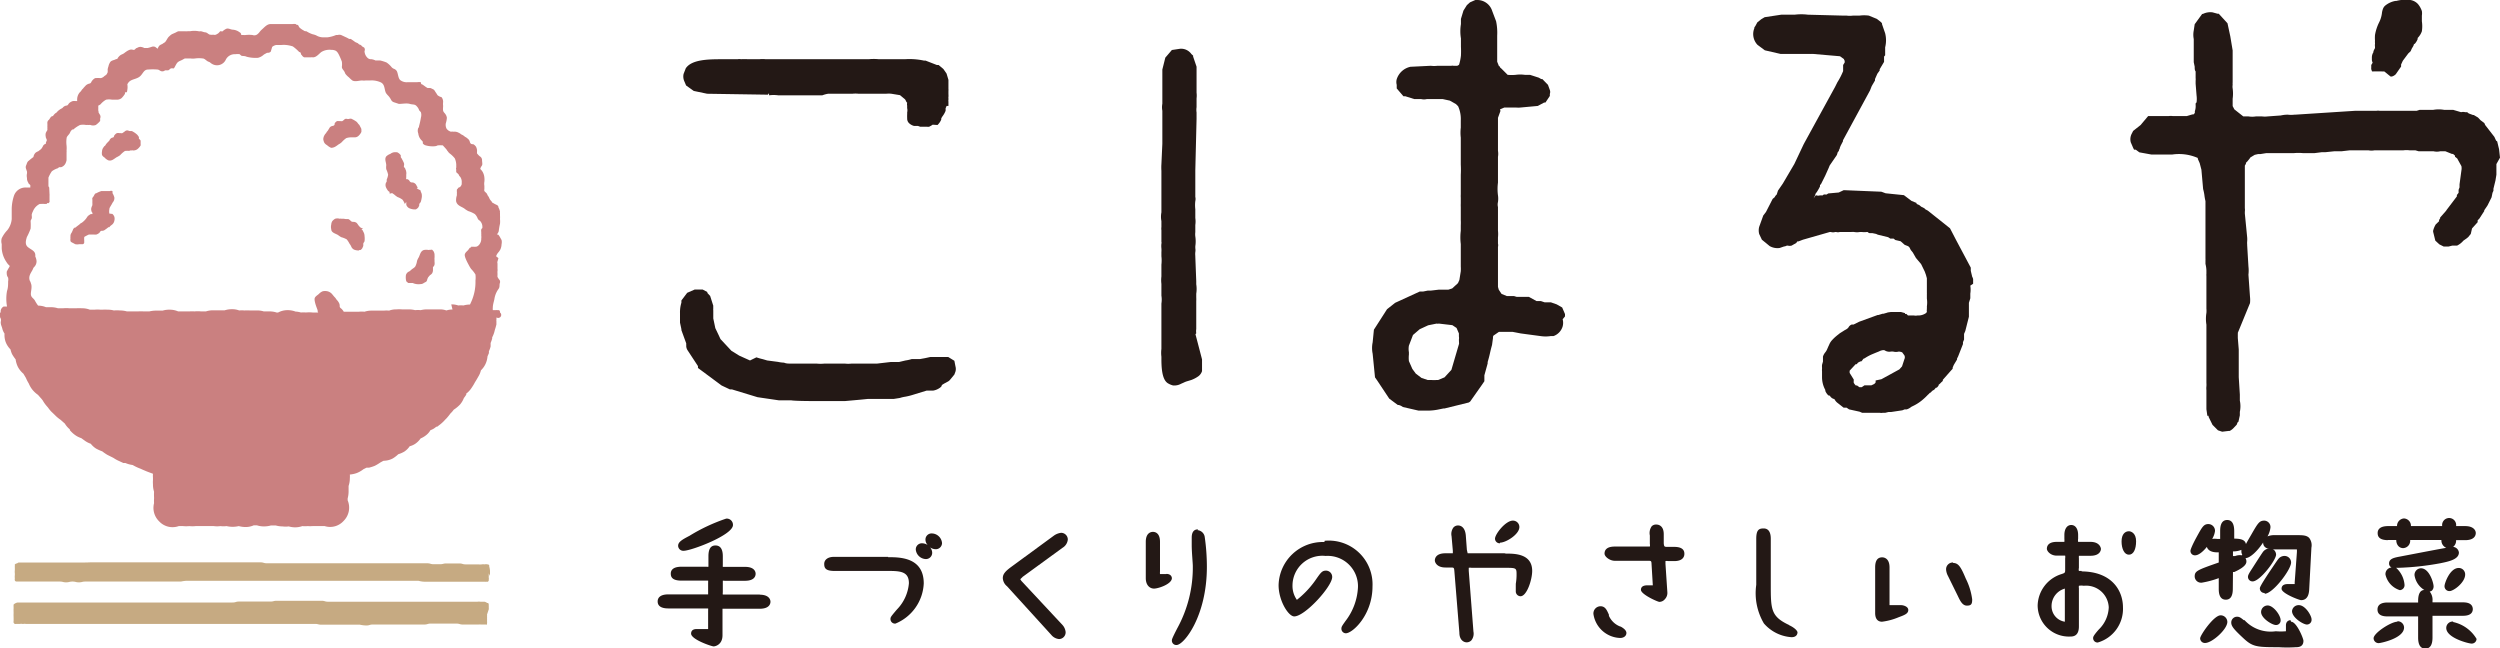 <svg viewBox="0 0 160 41.47" xmlns="http://www.w3.org/2000/svg"><g fill="#231815"><path d="m48.63 38.05h-2.37a.42.42 0 0 1 0-.14v-.61c0-.1 0-.13 0-.13a.21.21 0 0 1 .11 0h1.31c.61 0 .68-.31.68-.45s-.09-.44-.67-.44h-1.43a1.13 1.13 0 0 1 0-.14v-.54c0-.46-.16-.69-.47-.69s-.45.23-.45.69v.54.13a.24.24 0 0 1 -.12 0h-1.6c-.57 0-.69.24-.69.44s.07.45.69.45h1.7a.94.94 0 0 1 0 .14v.61.13h-2.54c-.6 0-.69.28-.69.45s.07.45.69.45h2.54a.79.79 0 0 1 0 .14v1.18h-.74c-.32 0-.35.2-.35.29 0 .38 1.32.82 1.44.82s.57-.12.57-.71v-1.56c0-.1 0-.14 0-.14h2.38c.62 0 .69-.32.69-.45s-.09-.45-.69-.45"/><path d="m43.76 35.25c.47 0 3.15-1 3.15-1.65a.4.4 0 0 0 -.43-.41 11.35 11.35 0 0 0 -2.35 1.1l.11.19-.11-.19c-.46.24-.73.39-.73.64a.33.33 0 0 0 .36.32"/><path d="m59.64 34.14a.39.39 0 0 0 -.41.41.51.51 0 0 0 .14.33.69.69 0 0 0 -.36-.11.39.39 0 0 0 -.4.4.67.67 0 0 0 .64.61.4.4 0 0 0 .41-.4.52.52 0 0 0 -.14-.35.67.67 0 0 0 .35.12.4.4 0 0 0 .42-.39.67.67 0 0 0 -.65-.62"/><path d="m56.84 35.64h-3.48c-.37 0-.61.18-.61.45s.09.45.66.45h3.45c.79 0 1.31.05 1.31.79a2.72 2.72 0 0 1 -.76 1.67l-.07.08c-.32.38-.35.42-.35.54a.29.29 0 0 0 .32.29 2.92 2.92 0 0 0 1.81-2.57c0-1.68-1.54-1.68-2.28-1.68"/><path d="m65.42 36.94 2.58-1.88a.69.69 0 0 0 .34-.53.43.43 0 0 0 -.43-.43 1 1 0 0 0 -.46.18l-2.73 2c-.41.3-.54.48-.54.72a.71.71 0 0 0 .27.52l2.83 3.11a.73.73 0 0 0 .5.27.43.43 0 0 0 .42-.45.79.79 0 0 0 -.2-.45l-2.62-2.81a.62.62 0 0 1 -.08-.12.85.85 0 0 1 .13-.12"/><path d="m74.64 36.74h-.4a.91.91 0 0 1 0-.17v-1.89c0-.58-.32-.64-.45-.64s-.46.06-.46.64v2.32c0 .46.26.67.53.67s1.14-.29 1.14-.67c0 0 0-.27-.36-.27"/><path d="m76.68 33.88c-.1 0-.41 0-.41.53v.47c0 .46.07 1.16.07 1.34a8.08 8.08 0 0 1 -1 4c-.34.66-.34.71-.34.77a.28.28 0 0 0 .3.29c.47 0 1.94-1.84 1.94-5a13.34 13.34 0 0 0 -.14-1.93.51.51 0 0 0 -.46-.42"/><path d="m84.76 34.69a2.83 2.83 0 0 0 -2.93 2.76c0 1 .63 2 1 2 .69 0 2.43-1.92 2.43-2.52a.4.4 0 0 0 -.39-.41c-.26 0-.34.12-.7.64a6 6 0 0 1 -1.17 1.23 1.55 1.55 0 0 1 -.28-.93 1.91 1.91 0 0 1 2.12-1.88 1.94 1.94 0 0 1 2.07 2 3.84 3.84 0 0 1 -.81 2.18c-.21.3-.25.35-.25.48a.29.29 0 0 0 .28.29c.44 0 1.71-1.18 1.71-3a2.8 2.8 0 0 0 -3.06-2.92"/><path d="m96 34.73c.38 0 1.24-.53 1.24-1a.41.41 0 0 0 -.42-.41c-.46 0-1.14.86-1.14 1.16a.3.3 0 0 0 .32.29"/><path d="m96.29 35.41h-2.36s0 0-.05-.22l-.07-.94c-.06-.58-.39-.62-.49-.62a.39.39 0 0 0 -.3.13.7.7 0 0 0 -.12.56l.08.91a1.74 1.74 0 0 1 0 .18h-.47c-.63 0-.68.35-.68.46s.12.45.68.45h.31c.23 0 .24 0 .26.24l.32 3.93c0 .46.27.62.47.62a.42.42 0 0 0 .3-.13.69.69 0 0 0 .13-.56l-.3-3.89c0-.14 0-.19 0-.19a.48.48 0 0 1 .18 0h2.11c.72 0 .77 0 .77.39a3.49 3.49 0 0 1 -.05.64.89.89 0 0 1 0 .11v.37a.31.31 0 0 0 .3.31c.41 0 .75-1.07.75-1.62 0-1.11-1.13-1.11-1.68-1.11"/><path d="m107.16 35h-.43c-.2 0-.23 0-.25-.23v-.58c0-.51-.29-.62-.48-.62a.39.39 0 0 0 -.29.11.75.75 0 0 0 -.12.59v.54a.38.38 0 0 1 0 .17s0 0-.18 0h-2.07c-.54 0-.65.25-.65.45s.34.46.65.46h2.11c.23 0 .24 0 .25.23l.08 1.34h-.32c-.12 0-.44 0-.44.29s1.07.77 1.18.77a.46.46 0 0 0 .35-.17.58.58 0 0 0 .16-.46l-.12-1.8c0-.14 0-.17 0-.18a.38.38 0 0 1 .17 0h.39c.61 0 .65-.35.65-.46s0-.45-.65-.45"/><path d="m103.7 40.1a1.3 1.3 0 0 1 -.73-.69v-.07c-.13-.29-.23-.54-.54-.54a.46.46 0 0 0 -.45.5 1.79 1.79 0 0 0 1.71 1.53c.23 0 .4-.13.4-.32s-.24-.34-.37-.41"/><path d="m114.5 40c-1.17-.55-1.17-1-1.17-2.61v-2.91c0-.44-.16-.66-.46-.66s-.47.09-.47.67v2.94a3.81 3.81 0 0 0 .49 2.47 2.56 2.56 0 0 0 1.77.88c.35 0 .38-.24.38-.31s-.13-.27-.54-.46"/><path d="m125 36a.43.43 0 0 0 -.45.45 1 1 0 0 0 .12.41l.63 1.28c.15.32.3.62.58.62s.34-.1.34-.4a4.16 4.16 0 0 0 -.41-1.33c-.31-.74-.47-1-.81-1"/><path d="m121.68 38.73h-.75v-2.41c0-.6-.36-.65-.47-.65-.3 0-.45.21-.45.64v2.92c0 .46.24.56.44.56a4 4 0 0 0 1.07-.29c.38-.14.61-.23.61-.46s-.33-.31-.45-.31"/><path d="m136.25 34c-.23 0-.47.17-.47.65s.18.85.47.85.46-.34.46-.86-.32-.64-.46-.64"/><path d="m133.22 36.54h-.17a.36.36 0 0 1 0-.19v-.61a1 1 0 0 1 0-.17s.05 0 .18 0h.56c.65 0 .67-.4.67-.44s-.06-.45-.67-.45h-.79a.59.59 0 0 1 0-.2v-.24c0-.39-.17-.64-.44-.64s-.44.25-.44.64v.24a1.27 1.27 0 0 1 0 .2h-.49c-.55 0-.63.28-.63.44s.24.44.63.44h.37.17a.52.52 0 0 1 0 .18v.68c0 .24 0 .24-.23.32a2.16 2.16 0 0 0 -1.53 2 2 2 0 0 0 2.06 2c.18 0 .58 0 .58-.65v-2.44a.48.48 0 0 1 0-.16.87.87 0 0 1 .31 0 1.45 1.45 0 0 1 1.6 1.38 2.08 2.08 0 0 1 -.64 1.42c-.36.41-.36.48-.36.55a.28.28 0 0 0 .3.28 2.24 2.24 0 0 0 1.61-2.25c0-1.05-.69-2.28-2.64-2.3m-1.93 2.19a1.16 1.16 0 0 1 .85-1.09v2.12a1 1 0 0 1 -.85-1"/><path d="m146.59 39.69s-.29 0-.29.34v.37a3.66 3.66 0 0 1 -.65 0 2.27 2.27 0 0 1 -2-.71h-.05c-.17-.14-.27-.22-.42-.22a.37.37 0 0 0 -.38.37c0 .24.17.44.77 1s.85.58 2.27.58a7.82 7.82 0 0 0 1.09 0c.14 0 .49 0 .49-.41 0-.15-.44-1.22-.79-1.22"/><path d="m145.65 40a.29.29 0 0 0 .31-.31c0-.31-.46-.94-.83-.94a.42.42 0 0 0 -.42.42c0 .4.71.83.94.83"/><path d="m147.13 38.73a.42.42 0 0 0 -.44.38c0 .42.72.86.95.86a.3.3 0 0 0 .3-.33c0-.24-.4-.91-.81-.91"/><path d="m144.94 38c.52 0 1.69-1.54 1.69-2a.42.42 0 0 0 -.42-.42.5.5 0 0 0 -.4.2c-.07.08-.46.67-.57.83-.61.92-.61 1-.61 1.05a.29.29 0 0 0 .31.29"/><path d="m142.12 39.38c-.44 0-1.31 1.28-1.31 1.47a.3.3 0 0 0 .32.3c.44 0 1.42-.87 1.42-1.35a.43.43 0 0 0 -.43-.42"/><path d="m142.91 36.61h.08c.78-.35.78-.59.78-.69a.39.39 0 0 0 -.06-.2c.3 0 .78-.47 1.13-1 0 .44.52.44.69.44h1.47a1.47 1.47 0 0 1 0 .21l-.14 1.9s0 .07 0 .11h-.42c-.1 0-.42 0-.42.3s1.14.73 1.25.73c.49 0 .51-.54.52-.71l.14-2.65a.77.77 0 0 0 -.14-.62c-.16-.17-.41-.18-.74-.18h-1.46a1.1 1.1 0 0 0 -.47.08 1.47 1.47 0 0 0 .19-.58.41.41 0 0 0 -.39-.43c-.32 0-.41.15-.84.9-.08.14-.22.37-.34.6-.06-.33-.46-.34-.75-.35v-.47q0-.72-.45-.72c-.45 0-.45.54-.45.72v.49h-.19a1.32 1.32 0 0 0 -.32 0 1.32 1.32 0 0 0 .18-.5.43.43 0 0 0 -.42-.45c-.3 0-.4.18-.74.8s-.41.86-.41.9a.28.28 0 0 0 .3.3c.22 0 .51-.24.75-.54.05.18.24.35.66.35h.1v.65c-1.37.48-1.54.54-1.54.9a.41.41 0 0 0 .46.39 5.9 5.9 0 0 0 1.08-.29v.68c0 .17 0 .7.45.7.3 0 .45-.23.45-.7zm.58-1.07a.87.87 0 0 0 -.45.05h-.13v-.3a1.38 1.38 0 0 0 .54-.1.74.74 0 0 0 0 .12.35.35 0 0 0 .05.18"/><path d="m145.24 35.1a.56.56 0 0 0 -.43.25c-.07.1-.19.28-.65 1-.23.35-.29.46-.29.57a.29.29 0 0 0 .3.29c.46 0 1.5-1.36 1.5-1.72a.43.43 0 0 0 -.43-.41"/><path d="m152.8 34.56h.56c0 .31.19.52.44.52a.47.47 0 0 0 .45-.52h2a.51.51 0 0 0 .31.5c-.9.16-3 .57-3.07.58-.29.06-.59.13-.59.42a.28.28 0 0 0 .16.26.42.42 0 0 0 -.39.45 1.35 1.35 0 0 0 .92 1 .32.32 0 0 0 .3-.34 1.63 1.63 0 0 0 -.54-1.09h.15a17.81 17.81 0 0 0 2.67-.29c.53-.11 1.2-.24 1.2-.69a.41.41 0 0 0 -.37-.36.5.5 0 0 0 .19-.43h.58c.61 0 .68-.32.68-.46s-.12-.44-.68-.44h-.58a.45.45 0 1 0 -.89 0h-2a.47.47 0 0 0 -.45-.49.48.48 0 0 0 -.44.49h-.57c-.55 0-.67.24-.67.44s.07.46.68.46"/><path d="m157.36 36.35c-.58 0-.91 1-.91 1.15a.31.31 0 0 0 .32.33c.26 0 1-.55 1-1.06a.41.41 0 0 0 -.42-.42"/><path d="m153.43 39.79c-.4 0-1.52.72-1.52 1.06a.32.32 0 0 0 .33.31c.11 0 1.62-.3 1.62-1a.41.41 0 0 0 -.43-.4"/><path d="m157 39.78a.41.41 0 0 0 -.44.41c0 .64 1.44 1 1.62 1a.31.31 0 0 0 .32-.3 2.31 2.31 0 0 0 -1.5-1.08"/><path d="m158.26 39c0-.45-.49-.45-.66-.45h-1.92v-.09a.83.83 0 0 0 -.18-.6.35.35 0 0 0 .14-.06.37.37 0 0 0 .11-.27c0-.22-.27-1.16-.81-1.16a.42.42 0 0 0 -.41.45 1.33 1.33 0 0 0 .63.94c-.27 0-.4.26-.4.7v.1h-1.93c-.16 0-.67 0-.67.45s.51.44.67.44h1.93v1.35c0 .47.15.71.46.71s.46-.24.46-.71v-1.39h1.92c.17 0 .66 0 .66-.44"/></g><path d="m27.65 16a.54.54 0 0 0 -.22 0 .76.76 0 0 0 -.3 0c-.22.07-.24.29-.33.47a1 1 0 0 0 -.11.23 1.1 1.1 0 0 1 -.11.35c-.06.09-.16.13-.24.2l-.09.08a.33.33 0 0 1 -.1.06.36.36 0 0 0 -.17.21 1 1 0 0 0 0 .3l.02.1s0 0 0 0 .09.09.13.11h.15.06.07a.91.91 0 0 0 .52.07c.12 0 .17-.06.27-.11s.1-.06.13-.13a.73.73 0 0 1 .07-.19s0 0 .06-.07l.06-.07a.45.45 0 0 0 .13-.11.42.42 0 0 0 .06-.19c0-.08 0-.15 0-.22a.25.25 0 0 0 .1-.16.51.51 0 0 0 0-.17s0-.08 0-.13a.66.66 0 0 1 0-.14.41.41 0 0 0 0-.11.49.49 0 0 0 -.06-.29.46.46 0 0 0 -.18-.16" fill="#ca8080" fill-rule="evenodd"/><path d="m26 12.92v.08a.29.29 0 0 1 0 .1.39.39 0 0 0 .18.22.89.89 0 0 0 .29.08h.09.06s.11-.07.14-.11a.61.61 0 0 0 .07-.14s0 0 0 0a.16.16 0 0 0 0-.07c0-.05.07-.1.1-.16a1.94 1.94 0 0 0 .07-.33c0-.12 0-.18-.05-.28s0-.12-.1-.16a.67.67 0 0 1 -.18-.11l.07-.04-.06-.08a.5.5 0 0 0 -.08-.14.37.37 0 0 0 -.17-.1c-.08 0-.15 0-.21-.08a.26.26 0 0 0 -.14-.13h-.08a.2.2 0 0 1 0-.11s0-.06 0-.09 0-.07 0-.1a.42.42 0 0 0 0-.16.47.47 0 0 0 -.06-.19c0-.08-.11-.1-.09-.2a.32.32 0 0 0 0-.19l-.07-.15a.67.67 0 0 1 -.06-.12s-.06-.07-.07-.11v-.11a.57.57 0 0 0 -.22-.19.67.67 0 0 0 -.24 0 .51.51 0 0 0 -.21.1.71.71 0 0 0 -.26.16c-.13.18 0 .38 0 .57a1 1 0 0 0 0 .25 1.61 1.61 0 0 1 .12.35 1.11 1.11 0 0 1 -.09.31s0 .08 0 .12a.41.41 0 0 1 -.05.09.39.39 0 0 0 0 .28 1 1 0 0 0 .16.26s.05 0 .07.06 0 0 0 .06.12 0 .17 0l.13.09a1.66 1.66 0 0 0 .21.16 1.23 1.23 0 0 1 .32.17 1.08 1.08 0 0 1 .15.28" fill="#ca8080" fill-rule="evenodd"/><path d="m31.75 16.4a.78.78 0 0 1 .12-.22.94.94 0 0 0 .16-.23.88.88 0 0 0 .07-.32.61.61 0 0 0 0-.27l-.1-.18a.91.91 0 0 0 -.11-.16l-.09-.02a.48.48 0 0 0 .12-.21 4.2 4.2 0 0 1 .08-.47 1.48 1.48 0 0 0 0-.3 1.79 1.79 0 0 0 0-.23c0-.05 0-.09 0-.14a.41.41 0 0 1 0-.11 1 1 0 0 0 -.1-.27c0-.09-.05-.13-.14-.17a1.55 1.55 0 0 1 -.22-.12s-.05 0-.07-.08l-.08-.09a.64.64 0 0 1 -.08-.14.6.6 0 0 0 -.06-.11c-.06-.06-.06-.15-.13-.21l-.12-.12a.29.29 0 0 1 0-.13c0-.07 0-.14 0-.21a.76.76 0 0 1 0-.26 1.17 1.17 0 0 0 0-.27.9.9 0 0 0 -.09-.32.72.72 0 0 0 -.17-.22c0-.08.07-.17.11-.24s0-.22 0-.36a.28.28 0 0 0 -.15-.22 1.45 1.45 0 0 1 -.17-.18.49.49 0 0 1 0-.11s0-.07 0-.11a.76.76 0 0 0 -.06-.2.49.49 0 0 0 -.18-.17c-.09 0-.18 0-.22-.15a.34.34 0 0 0 -.13-.2.66.66 0 0 0 -.17-.12l-.13-.1-.14-.07a.32.32 0 0 0 -.12-.08.54.54 0 0 0 -.35-.08.47.47 0 0 0 -.17 0 .69.69 0 0 1 -.15-.07.63.63 0 0 1 -.12-.11.49.49 0 0 1 -.06-.17.55.55 0 0 1 0-.18 1.53 1.53 0 0 0 .07-.36.5.5 0 0 0 -.09-.23c-.05-.08-.13-.13-.15-.23s0-.21 0-.31a1 1 0 0 1 0-.24.48.48 0 0 0 -.1-.31.66.66 0 0 1 -.26-.13c-.05-.09-.11-.17-.16-.25s-.06-.1-.13-.13a1 1 0 0 0 -.18-.08h-.17l-.1-.06-.22-.16s-.08 0-.1-.09 0 0 0-.06a1 1 0 0 0 -.24 0c-.12 0-.22 0-.34 0h-.26a.68.68 0 0 1 -.48-.13c-.14-.12-.14-.41-.22-.57a.35.35 0 0 0 -.2-.16.5.5 0 0 1 -.12-.08 1.54 1.54 0 0 0 -.34-.32 2.8 2.8 0 0 0 -.41-.13c-.1 0-.2 0-.3 0a.79.79 0 0 0 -.26-.08.32.32 0 0 1 -.26-.1.62.62 0 0 1 -.18-.42.2.2 0 0 0 0-.18c0-.06-.12-.08-.17-.14a.25.25 0 0 0 -.16-.1.36.36 0 0 1 -.09-.08l-.18-.08a2 2 0 0 0 -.18-.13l-.1-.07h-.11a1.67 1.67 0 0 0 -.23-.12l-.28-.13a.4.4 0 0 0 -.22 0h-.1a2.11 2.11 0 0 1 -.56.15h-.24a.89.89 0 0 1 -.48-.13 1.4 1.4 0 0 0 -.23-.07 1.8 1.8 0 0 1 -.39-.19c-.06 0-.12 0-.19-.06a1 1 0 0 1 -.29-.22s0-.06-.06-.11-.1 0-.14-.07 0 0 0 0a.74.74 0 0 0 -.21 0h-1.4c-.23 0-.39.2-.55.34s-.16.2-.26.28a.32.32 0 0 1 -.35.08 2.16 2.16 0 0 0 -.44 0 .47.47 0 0 1 -.14 0h-.14s0-.13-.1-.17a.82.82 0 0 0 -.43-.17c-.14 0-.28-.11-.42-.06a.85.85 0 0 0 -.25.17l-.15-.01a.86.86 0 0 1 -.13.14l-.14.08a.37.37 0 0 1 -.18 0 .57.57 0 0 1 -.18 0c-.11 0-.19-.14-.32-.15s-.2-.07-.32-.07a.25.25 0 0 1 -.11 0 1.45 1.45 0 0 0 -.55 0 .71.71 0 0 0 -.16 0 1.1 1.1 0 0 1 -.18 0h-.39a.46.46 0 0 0 -.16.07l-.27.12a.79.79 0 0 0 -.15.12c-.13.1-.17.25-.28.38a.47.47 0 0 1 -.09.06l-.1.07a.64.64 0 0 0 -.18.1.64.64 0 0 0 -.11.2l-.16-.12a.31.31 0 0 0 -.23 0 2.17 2.17 0 0 1 -.24.07h-.11-.12a.65.65 0 0 0 -.23-.07.39.39 0 0 0 -.23.07c-.1 0-.12.15-.25.12a.36.36 0 0 0 -.23 0 1.14 1.14 0 0 0 -.19.1l-.1.07a.6.6 0 0 1 -.13.09l-.13.06a.69.69 0 0 0 -.24.27h-.07c-.12.08-.29.07-.38.2a.81.81 0 0 0 -.11.27 1.05 1.05 0 0 0 -.05.19 1.23 1.23 0 0 1 0 .19l-.06.12a.49.49 0 0 1 -.14.11.46.46 0 0 1 -.24.14 2.23 2.23 0 0 0 -.36 0 .58.58 0 0 0 -.19.16c-.07.08-.06.17-.18.19a.51.51 0 0 0 -.22.11l-.14.15a.63.63 0 0 1 -.11.12 1 1 0 0 1 -.09.13.52.52 0 0 0 -.1.11.7.7 0 0 0 -.12.34.88.88 0 0 0 0 .16h-.08a.67.67 0 0 0 -.2 0 .59.59 0 0 0 -.22.12c-.08.07-.08.17-.21.17a.39.39 0 0 0 -.23.15l-.16.09-.13.1-.11.12a.31.31 0 0 0 -.11.08.64.64 0 0 0 -.1.13c-.14 0-.17.13-.26.24a.23.23 0 0 0 -.1.2 2.09 2.09 0 0 1 0 .25.31.31 0 0 1 0 .1.36.36 0 0 1 0 .11 1.62 1.62 0 0 0 -.1.18.53.53 0 0 0 0 .25c0 .1.1.16.05.27a.35.35 0 0 0 -.05.18.23.23 0 0 0 -.17.12.92.92 0 0 1 -.13.21l-.09.07-.09.07a.64.64 0 0 0 -.18.1.5.5 0 0 0 -.13.27 3.25 3.25 0 0 0 -.29.23c-.12.08-.12.18-.18.31a.28.28 0 0 0 0 .22l.06.18v.1a.65.65 0 0 0 0 .31.24.24 0 0 0 0 .08.58.58 0 0 0 .09.23c0 .06.1.09.12.15a.11.11 0 0 1 0 .05v.09h-.3a.78.78 0 0 0 -.74.51 2.89 2.89 0 0 0 -.15.82v.69a1.33 1.33 0 0 1 -.28.71 2 2 0 0 0 -.36.52.68.68 0 0 0 0 .37v.28a1.76 1.76 0 0 0 .31.88.82.82 0 0 0 .19.22.14.14 0 0 1 0 .07 2.58 2.58 0 0 0 -.18.32c0 .17 0 .25.09.38a.65.65 0 0 1 0 .24c0 .2 0 .41-.07.61a2.75 2.75 0 0 0 0 1h-.22a.31.31 0 0 0 -.09.07.34.34 0 0 0 -.09.31.56.56 0 0 1 -.05 0 .58.58 0 0 0 0 .19c0 .07 0 .14.05.2a.37.37 0 0 1 0 .2.22.22 0 0 0 0 .08c0 .11.06.22.09.33a1 1 0 0 0 .15.35 1.31 1.31 0 0 0 .07.53 1.33 1.33 0 0 0 .31.48 1.75 1.75 0 0 0 .1.3 2.7 2.7 0 0 0 .23.34 1.55 1.55 0 0 0 .15.49 1.52 1.52 0 0 0 .35.43l.16.27a2.36 2.36 0 0 0 .18.35 1.64 1.64 0 0 0 .21.37 1.72 1.72 0 0 0 .38.36l.14.16.09.1.07.09a2.26 2.26 0 0 0 .27.38l.07.08a2.43 2.43 0 0 0 .2.25l.22.21.09.09a2.4 2.4 0 0 0 .3.24l.27.24a1.41 1.41 0 0 0 .32.37v.05a1.84 1.84 0 0 0 .28.27 1.43 1.43 0 0 0 .45.24l.25.18a1.34 1.34 0 0 0 .36.18 1.32 1.32 0 0 0 .34.31 3 3 0 0 0 .4.18 2.83 2.83 0 0 0 .32.22l.26.13.12.06.11.07a2.29 2.29 0 0 0 .27.14l.26.12h.13a1.69 1.69 0 0 0 .47.13 3.06 3.06 0 0 0 .51.24l.13.06.26.11.13.05.27.1a1.71 1.71 0 0 0 0 .26v.14a1.79 1.79 0 0 0 0 .27 1.52 1.52 0 0 0 .07.48 3.06 3.06 0 0 0 0 .36s0 .06 0 .09a1.8 1.8 0 0 0 0 .28 1.2 1.2 0 0 0 .32 1.16 1.17 1.17 0 0 0 1.26.31h.27a2.09 2.09 0 0 0 .41 0 1.9 1.9 0 0 0 .4 0h.9.26a1.58 1.58 0 0 0 .43 0 1.48 1.48 0 0 0 .39 0 1.71 1.71 0 0 0 .78 0 1.7 1.7 0 0 0 .42.06 1.28 1.28 0 0 0 .54-.11h.2a1.44 1.44 0 0 0 .46.07 1.66 1.66 0 0 0 .44-.06h.31a1.6 1.6 0 0 0 .44.06 1.42 1.42 0 0 0 .39 0 1.48 1.48 0 0 0 .41.06 1.41 1.41 0 0 0 .46-.08 1.58 1.58 0 0 0 .34 0 2.05 2.05 0 0 0 .31 0h.58.2a1.16 1.16 0 0 0 1.21-.33 1.2 1.2 0 0 0 .26-1.32v-.08-.04a1.75 1.75 0 0 0 .06-.45v-.35a1.51 1.51 0 0 0 .08-.49 1.66 1.66 0 0 0 0-.24 1.74 1.74 0 0 0 .43-.09 1.71 1.71 0 0 0 .44-.25l.2-.1h.1.06a2.54 2.54 0 0 0 .37-.12 2.9 2.9 0 0 0 .35-.21l.2-.11a1.31 1.31 0 0 0 .6-.15 2 2 0 0 0 .35-.27 1.7 1.7 0 0 0 .39-.17 1.22 1.22 0 0 0 .34-.34 1.14 1.14 0 0 0 .36-.16 1.36 1.36 0 0 0 .34-.34 1.41 1.41 0 0 0 .34-.2 1.09 1.09 0 0 0 .29-.33 1 1 0 0 0 .37-.22h.06c.07-.06.18-.13.29-.23a2.28 2.28 0 0 0 .22-.22l.09-.09a3.78 3.78 0 0 0 .25-.31.08.08 0 0 0 0 0 1.57 1.57 0 0 0 .21-.24 2.06 2.06 0 0 0 .41-.34 1.42 1.42 0 0 0 .24-.41c.06-.07.1-.14.15-.21a.43.43 0 0 0 0-.07 1.41 1.41 0 0 0 .33-.35c.06-.09.12-.18.17-.27l.06-.11c.08-.12.15-.25.22-.37a1.34 1.34 0 0 0 .16-.39 1.34 1.34 0 0 0 .28-.38 1.4 1.4 0 0 0 .14-.51l.09-.21v-.12a1.63 1.63 0 0 0 .11-.31v-.11-.11a2 2 0 0 0 .1-.29v-.07a1.8 1.8 0 0 0 .14-.35 2.33 2.33 0 0 1 .07-.25l.06-.22v-.12a1 1 0 0 0 0-.1s0 0 0 0a.24.24 0 0 1 0-.08.24.24 0 0 0 0-.08.11.11 0 0 0 0-.08.1.1 0 0 0 .23-.31c0-.06 0-.13-.08-.15h-.1a.09.09 0 0 0 -.07 0h-.21a.85.85 0 0 1 0-.17c0-.17.06-.35.1-.53a1.46 1.46 0 0 1 .26-.65c.09-.12.06-.21.08-.35a.25.25 0 0 0 0-.22 1 1 0 0 1 -.14-.21.45.45 0 0 1 0-.11s0-.07 0-.11a.86.86 0 0 1 0-.16.24.24 0 0 0 0-.12c0-.08 0-.17 0-.25s0-.07 0-.11a.21.21 0 0 1 0-.13l.06-.21m-2.94 3.29a1.14 1.14 0 0 0 -.39.06 1.21 1.21 0 0 0 -.41-.07h-.8a1.78 1.78 0 0 0 -.44.05 1.61 1.61 0 0 0 -.35 0 1.79 1.79 0 0 0 -.4-.05h-.09-.31-.05a2.38 2.38 0 0 0 -.35 0 1.28 1.28 0 0 0 -.47.08 1.55 1.55 0 0 0 -.33 0h-.8a1.4 1.4 0 0 0 -.44.07 1.71 1.71 0 0 0 -.36 0h-.97a.71.71 0 0 0 -.1-.14c-.07-.09-.16-.1-.16-.22a.38.38 0 0 0 -.06-.23.7.7 0 0 0 -.13-.17l-.09-.13a1.31 1.31 0 0 1 -.11-.12l-.09-.11a.56.56 0 0 0 -.31-.19.71.71 0 0 0 -.29 0 .67.67 0 0 0 -.24.16c-.09.09-.21.14-.27.26s.05.46.14.69 0 .17.08.25h-.37a2.12 2.12 0 0 0 -.42 0 1.82 1.82 0 0 0 -.32 0 1.48 1.48 0 0 0 -.35-.06 1.37 1.37 0 0 0 -.51-.09 1.26 1.26 0 0 0 -.6.15h-.1a1.46 1.46 0 0 0 -.47-.07h-.35a1.36 1.36 0 0 0 -.45-.06h-.43a2.7 2.7 0 0 0 -.36 0 1.49 1.49 0 0 0 -.33 0 1.22 1.22 0 0 0 -.46-.08 1.5 1.5 0 0 0 -.47.07h-.73a1.46 1.46 0 0 0 -.47.07h-.32a1.93 1.93 0 0 0 -.41 0 2.21 2.21 0 0 0 -.32 0h-.73a1.33 1.33 0 0 0 -.55-.11 1.37 1.37 0 0 0 -.44.06h-.41a1.78 1.78 0 0 0 -.44.05h-.36-.01a2.53 2.53 0 0 0 -.35 0h-.4-.32a1.6 1.6 0 0 0 -.44-.06 2 2 0 0 0 -.39 0 1.47 1.47 0 0 0 -.41-.05 2.21 2.21 0 0 0 -.32 0h-.12a2.17 2.17 0 0 0 -.4 0h-.29a1.33 1.33 0 0 0 -.51-.09 2.41 2.41 0 0 0 -.36 0h-.44a1.9 1.9 0 0 0 -.4 0h-.33a1.55 1.55 0 0 0 -.47-.07h-.3a1.34 1.34 0 0 0 -.5-.1 2.3 2.3 0 0 1 -.21-.33c-.09-.15-.22-.18-.25-.36s.1-.49 0-.73a.64.64 0 0 0 -.08-.19c-.08-.27.05-.44.18-.67l.06-.14.09-.1a.52.52 0 0 0 .11-.32.79.79 0 0 0 -.08-.3v-.09c0-.28-.28-.35-.48-.52s-.12-.44-.06-.64a3.7 3.7 0 0 0 .24-.54 3.69 3.69 0 0 0 0-.47c0-.08.05-.11.07-.18s0-.16 0-.24a.83.83 0 0 1 .08-.22.88.88 0 0 1 .44-.47h.1a.88.88 0 0 1 .17 0h.06.12v-.05h.06s0 0 .05 0l.06-.07a.31.31 0 0 0 0-.1s0 0 0-.06v-.06-.09s0-.08 0-.11a.16.16 0 0 0 0-.07l-.02-.44s0 0 0 0-.05-.06-.05-.11 0-.12 0-.18v-.1a.08.08 0 0 1 0 0s0 0 0-.06 0-.08 0-.12 0 0 0 0v-.06a2 2 0 0 1 .22-.41 1.38 1.38 0 0 1 .34-.18c.05 0 .08-.06.13-.08h.12a.46.46 0 0 0 .27-.22.78.78 0 0 0 .08-.23s0-.07 0-.11v-.39s0 0 0 0a.49.49 0 0 0 0-.12 1.63 1.63 0 0 0 0-.31 1.79 1.79 0 0 1 0-.46c0-.13.14-.22.2-.33l.07-.14.09-.1h.07a1.9 1.9 0 0 1 .43-.29 1 1 0 0 1 .39 0 .75.75 0 0 1 .15 0 .5.5 0 0 1 .13 0 .49.49 0 0 0 .34 0 1.37 1.37 0 0 0 .28-.26v-.1-.06a.26.26 0 0 0 0-.21l-.1-.17a.11.11 0 0 1 0-.06.3.3 0 0 1 -.02-.14v-.13s0-.07 0-.11a.6.6 0 0 0 .15-.09 1.23 1.23 0 0 1 .35-.29 1 1 0 0 1 .38 0h.15.13a.48.48 0 0 0 .33-.1 1.5 1.5 0 0 0 .22-.28.26.26 0 0 1 0-.09h.08c.06 0 .06-.12.07-.17a1 1 0 0 0 0-.34c.15-.33.44-.29.72-.45s.29-.5.61-.5a3.85 3.85 0 0 1 .59 0c.1 0 .17.09.26.11s.15 0 .24-.06a1.16 1.16 0 0 0 .18 0c.07 0 .12-.1.19-.12s.12 0 .17 0 .15-.28.25-.38.23-.12.34-.19l.13-.07h.13.08.15a1.08 1.08 0 0 0 .31 0 1.81 1.81 0 0 1 .46 0c.13 0 .23.13.34.19l.14.06a.39.39 0 0 0 .1.08.62.62 0 0 0 .92-.27.64.64 0 0 1 .61-.33.82.82 0 0 1 .27 0s.08.08.12.1.21 0 .32.06a2.24 2.24 0 0 0 .73.07.84.84 0 0 0 .38-.21l.2-.11c.08 0 .17 0 .24-.08l.09-.3a.58.58 0 0 1 .25-.12h.33a1.65 1.65 0 0 1 .32 0 2 2 0 0 1 .42.09 2.78 2.78 0 0 1 .41.36s.08 0 .1.07 0 .08.06.12a.33.33 0 0 0 .16.15h.15.1.16a.66.66 0 0 1 .15 0c.23 0 .4-.25.55-.35a1 1 0 0 1 .61-.13.69.69 0 0 1 .28.05c.13.06.21.24.27.37a3.45 3.45 0 0 1 .14.34 1.27 1.27 0 0 1 0 .33c0 .11.08.18.14.27s.05.12.09.18a1.15 1.15 0 0 0 .22.22 2.09 2.09 0 0 0 .22.2c.19.1.43 0 .63 0a.78.78 0 0 0 .22 0h.28a1.41 1.41 0 0 1 .64.1c.33.12.26.45.38.7a1.3 1.3 0 0 0 .15.18 1.1 1.1 0 0 1 .18.26c.07.13.16.15.29.19l.21.07c.22 0 .5-.06.7 0s.32 0 .45.16a.69.69 0 0 1 .13.2c0 .06.09.11.13.18a.61.61 0 0 1 0 .33 5.41 5.41 0 0 1 -.12.55s0 .08-.05.12a.47.47 0 0 0 0 .35.73.73 0 0 0 .23.46.24.24 0 0 1 .06.08s0 .06 0 .09.08.09.14.12a1.6 1.6 0 0 0 .62.07.47.47 0 0 0 .2-.06h.05a1.38 1.38 0 0 1 .2 0h.07c.08.1.18.19.26.3a.18.18 0 0 0 .05.07.61.61 0 0 0 .13.15 1.67 1.67 0 0 1 .33.32 1.18 1.18 0 0 1 .09.38s0 .09 0 .14a.13.13 0 0 1 0 .06.18.18 0 0 0 0 .14.9.9 0 0 0 0 .16.9.9 0 0 0 .1.09l.07.08c0 .06.08.11.11.17a.57.57 0 0 1 .07.33s0 .07 0 .1a.41.41 0 0 1 -.12.19s-.09 0-.13.09a.2.2 0 0 0 -.06.07v.06a.07.07 0 0 0 0 .06.15.15 0 0 1 0 .07v.17a1 1 0 0 0 -.05.37c.05.28.32.34.52.47a1.45 1.45 0 0 0 .26.17 1.79 1.79 0 0 1 .42.19.75.75 0 0 1 .18.28.44.44 0 0 0 .08.11.25.25 0 0 1 .1.08.53.53 0 0 1 .12.29.65.65 0 0 1 0 .14.16.16 0 0 0 -.07.09.42.42 0 0 0 0 .15v.12a.52.52 0 0 1 0 .11.68.68 0 0 1 0 .2.55.55 0 0 1 -.09.33.24.24 0 0 1 -.06.08.31.31 0 0 1 -.18.11 1 1 0 0 1 -.17 0s-.05 0-.08 0h-.07v.05h-.06a.76.76 0 0 0 -.11.14c-.08.1-.19.16-.23.29s.12.45.24.67a2.4 2.4 0 0 0 .16.27 1.93 1.93 0 0 1 .28.36 1.71 1.71 0 0 1 0 .39 3.08 3.08 0 0 1 -.3 1.42l-.05.11a1.56 1.56 0 0 0 -.42.06 1.41 1.41 0 0 0 -.33 0 1.32 1.32 0 0 0 -.45-.07" fill="#ca8080" fill-rule="evenodd"/><path d="m21.67 9.24a.8.8 0 0 0 .21-.15 1.67 1.67 0 0 1 .28-.25 1 1 0 0 1 .31-.05h.12.1a.35.35 0 0 0 .26-.1.76.76 0 0 0 .18-.25s0-.06 0-.09v-.05a.28.28 0 0 0 -.06-.16 1.31 1.31 0 0 0 -.07-.14s0 0 0 0a.34.34 0 0 0 -.06-.06s-.07-.1-.11-.14a1.83 1.83 0 0 0 -.3-.18c-.1-.06-.17 0-.28 0a.23.23 0 0 0 -.18 0 1 1 0 0 1 -.16.13.13.13 0 0 1 -.09 0 .24.24 0 0 1 -.09 0 .9.9 0 0 0 -.16 0 .5.5 0 0 0 -.15.14c0 .07 0 .15-.14.17a.32.32 0 0 0 -.17.09l-.11.18a.39.39 0 0 1 -.08.1.67.67 0 0 1 -.07.11.31.31 0 0 0 -.07.09.55.55 0 0 0 -.09.28.68.68 0 0 0 .07.23.49.49 0 0 0 .17.15.9.9 0 0 0 .26.17c.22 0 .35-.13.51-.24" fill="#ca8080" fill-rule="evenodd"/><path d="m23.24 14.64a1 1 0 0 1 -.18-.09l-.06-.06-.06-.07a1.7 1.7 0 0 0 -.1-.14.33.33 0 0 0 -.18-.08c-.09 0-.15 0-.21-.06a.48.48 0 0 0 -.16-.12h-.16l-.13-.02h-.15a.2.2 0 0 0 -.11 0 .49.49 0 0 0 -.29 0 .65.65 0 0 0 -.18.15.44.44 0 0 0 -.07.22.61.61 0 0 0 0 .3c0 .22.26.27.43.37a1.53 1.53 0 0 0 .21.14 1.51 1.51 0 0 1 .35.14 1.45 1.45 0 0 1 .17.26.86.86 0 0 0 .07.1l.05.1a.37.37 0 0 0 .19.2.76.76 0 0 0 .3.05l.03-.03s.05 0 .07 0 .1-.08.12-.12l.06-.14s0 0 0-.06 0 0 0-.07.06-.11.08-.17a1.27 1.27 0 0 0 0-.34.53.53 0 0 0 -.08-.27.23.23 0 0 0 -.12-.15" fill="#ca8080" fill-rule="evenodd"/><path d="m8.29 9.63h.12a.21.21 0 0 1 .11 0 .45.45 0 0 0 .27-.08.89.89 0 0 0 .21-.24.32.32 0 0 0 0-.09s0 0 0-.05 0-.17 0-.17a.43.43 0 0 0 -.11-.12v-.05-.06s-.07-.11-.11-.15a1.42 1.42 0 0 0 -.28-.2c-.1-.07-.17 0-.28-.06a.22.22 0 0 0 -.22.04 1.77 1.77 0 0 1 -.17.12.13.13 0 0 1 -.09 0h-.09a.5.5 0 0 0 -.17 0 .47.47 0 0 0 -.15.13c-.06.06 0 .14-.15.16a.3.3 0 0 0 -.18.19l-.12.12-.09.1a.67.67 0 0 1 -.07.11.16.16 0 0 0 -.08.08.46.46 0 0 0 -.11.27.64.64 0 0 0 0 .24.41.41 0 0 0 .16.16.69.69 0 0 0 .24.18c.22.07.37-.1.54-.2a1.27 1.27 0 0 0 .22-.13 1.63 1.63 0 0 1 .31-.27 1.63 1.63 0 0 1 .31 0" fill="#ca8080" fill-rule="evenodd"/><path d="m7.14 13.1a1.17 1.17 0 0 1 .05-.1.47.47 0 0 1 .06-.09.42.42 0 0 0 .07-.27 1.13 1.13 0 0 0 -.12-.28.18.18 0 0 0 0-.07s0 0 0-.06a.2.2 0 0 0 -.17 0h-.15-.22-.18a1.83 1.83 0 0 0 -.32.14c-.1 0-.12.13-.19.22s-.07.09-.06.17a1.5 1.5 0 0 1 0 .2.24.24 0 0 1 0 .09.32.32 0 0 1 0 .09.94.94 0 0 0 -.06.15.34.34 0 0 0 0 .2c0 .08.1.12.06.21h-.1a1.27 1.27 0 0 0 -.19.13l-.11.16a1.36 1.36 0 0 1 -.24.24.53.53 0 0 1 -.1.06.27.27 0 0 0 -.08.07l-.16.12a.73.73 0 0 0 -.09.08h-.05a.81.81 0 0 0 -.1.09 1.89 1.89 0 0 1 -.11.25.34.34 0 0 0 -.07.24.53.53 0 0 0 0 .13.36.36 0 0 0 0 .14c0 .07.1.11.16.14l.15.08a.69.69 0 0 0 .25 0h.23a.14.14 0 0 0 .09-.09s0-.07 0-.1 0-.06 0-.09a.25.25 0 0 1 0-.11v-.07a.33.33 0 0 1 .1-.06 1.86 1.86 0 0 1 .2-.1h.31a1 1 0 0 0 .17 0 .64.64 0 0 0 .18-.1c.06-.06.07-.14.17-.14a.27.27 0 0 0 .18-.05l.14-.1.1-.08h.06a.43.43 0 0 1 .09-.1l.09-.07a.42.42 0 0 0 .14-.25.48.48 0 0 0 0-.24.43.43 0 0 0 -.13-.19l-.19-.02a.67.67 0 0 1 0-.28c0-.11.09-.19.13-.29" fill="#ca8080" fill-rule="evenodd"/><path d="m31.28 39a.37.37 0 0 0 0-.11.32.32 0 0 0 0-.09v-.1s0-.08-.05-.11h-.05a.53.53 0 0 0 -.17-.08h-.2-.07a.54.54 0 0 0 -.18 0c-.2 0-.2 0-.41 0s-.2 0-.41 0-.2 0-.41 0-.2 0-.41 0-.2 0-.41 0-.2 0-.41 0h-.82c-.2 0-.2 0-.41 0h-.41c-.2 0-.2 0-.41 0h-.41c-.2 0-.2 0-.41 0h-1.32c-.21 0-.21 0-.41 0s-.21 0-.41 0-.21 0-.41 0-.21 0-.41 0-.21 0-.41 0h-.86c-.21 0-.21-.06-.41-.06s-.21 0-.42 0-.2 0-.41 0-.2 0-.41 0-.2 0-.41 0-.2 0-.41 0-.2 0-.41 0-.2 0-.41 0-.2.05-.41.05-.21 0-.41 0h-.41c-.21 0-.21 0-.41 0h-.37c-.21 0-.21 0-.41 0s-.2.06-.41.06-.2 0-.41 0h-.82c-.2 0-.2 0-.41 0s-.21 0-.41 0-.21 0-.41 0-.21 0-.41 0h-.41c-.21 0-.21 0-.41 0h-.41c-.21 0-.21 0-.41 0h-.42c-.2 0-.2 0-.41 0s-.2 0-.41 0-.2 0-.41 0-.21 0-.41 0h-1.65c-.2 0-.2 0-.41 0s-.21 0-.41 0-.21 0-.41 0h-.43c-.21 0-.21 0-.41 0s-.21 0-.42 0h-.39c-.2 0-.2 0-.41 0s-.21 0-.41 0-.21 0-.42 0h-.41c-.2 0-.2 0-.41 0h-.6a.55.55 0 0 0 -.25.13v.05a.32.32 0 0 0 0 .09v.14a.28.28 0 0 0 0 .09.19.19 0 0 0 0 .08s0 .09 0 .13a.28.28 0 0 0 0 .09.29.29 0 0 0 0 .09s0 .05 0 .08a.3.3 0 0 1 0 .08.79.79 0 0 1 0 .13.35.35 0 0 0 0 .11.27.27 0 0 0 .07.08.11.11 0 0 0 .08 0h.12.15a.28.28 0 0 1 .13 0h.09a.25.25 0 0 1 .13 0h.46.41s.21 0 .41 0 .21 0 .41 0h.82.41s.21 0 .41 0 .21 0 .41 0h.82.41s.21 0 .41 0 .21 0 .42 0 .2 0 .41 0 .2 0 .41 0 .2 0 .41 0 .2 0 .41 0h.82.41.41.41.41.41s.21 0 .41 0 .21 0 .41 0 .21 0 .41 0 .21 0 .41 0h.41.42s.2 0 .41 0 .2 0 .41 0h.41.41.41.41.82.4.42.41s.2 0 .41 0 .2 0 .41 0 .2 0 .41 0 .2.05.41.05.2 0 .41 0h.41.41s.21 0 .41 0h.41.41s.21.05.42.05.2-.06.41-.06.2 0 .41 0h1.23.42.41.82c.21 0 .21-.06.41-.06s.21 0 .41 0 .21 0 .41 0 .21 0 .42 0 .2 0 .41 0 .21.06.41.06.21 0 .41 0h.58a1.09 1.09 0 0 1 .18 0h.09.12.09a.2.2 0 0 0 .08 0 .25.25 0 0 1 0-.07.65.65 0 0 0 0-.16.77.77 0 0 0 0-.15.37.37 0 0 0 0-.11s0 0 0 0a.77.77 0 0 0 0-.15" fill="#c6aa82"/><path d="m31.36 36.86v-.32a1.35 1.35 0 0 0 -.05-.29.43.43 0 0 0 0-.07l-.06-.06h-.05a.42.42 0 0 0 -.19 0 .55.55 0 0 0 -.18 0 .75.75 0 0 1 -.21 0h-.82c-.2 0-.2-.06-.41-.06s-.2 0-.41 0-.2 0-.41 0-.2.05-.41.05h-.41c-.2 0-.2-.06-.41-.06s-.2 0-.41 0h-.41c-.2 0-.2 0-.41 0h-.41c-.2 0-.2 0-.41 0h-.41c-.21 0-.21 0-.41 0h-.82c-.21 0-.21 0-.41 0s-.21 0-.41 0-.21 0-.41 0-.21 0-.41 0-.21 0-.41 0h-.83c-.2 0-.2 0-.41 0h-.82c-.2 0-.2 0-.41 0s-.2 0-.41 0h-.41c-.2 0-.2 0-.41 0h-.41c-.21 0-.21 0-.41 0s-.21-.06-.41-.06-.21 0-.41 0h-.41c-.21 0-.21 0-.41 0h-.54c-.2 0-.2 0-.41 0s-.2 0-.41 0h-.41c-.21 0-.21 0-.41 0h-.41c-.21 0-.21 0-.41 0s-.21 0-.41 0-.21 0-.41 0-.21 0-.41 0-.21 0-.41 0-.21 0-.42 0-.2 0-.41 0-.2 0-.41 0h-.41c-.2 0-.2 0-.41 0s-.21 0-.41 0-.21 0-.41 0-.21 0-.42 0-.2 0-.41 0h-.82c-.21 0-.21 0-.41 0s-.21.01-.41.01-.21 0-.45 0-.21 0-.42 0-.2 0-.41 0h-.78c-.21 0-.21 0-.41 0h-.42c-.2 0-.2 0-.41 0h-.73-.11-.11a.24.24 0 0 0 -.11.06h-.05l-.09.06a.13.13 0 0 0 0 .05s0 0 0 .07a.24.24 0 0 0 0 .08s0 0 0 .08v.08a.81.81 0 0 0 0 .22v.1a.81.81 0 0 0 0 .22.25.25 0 0 0 0 .12.08.08 0 0 1 0 0 .05.05 0 0 0 0 0s0 0 0 0 0 .06.1.08h.07.1.08.88.41s.21 0 .41 0 .21 0 .41 0h.41c.21 0 .21.05.41.05s.21-.05.41-.05.21.05.41.05.21-.05.41-.05h2.01.42 2.05.41s.2 0 .41 0h.41.41s.21-.05.41-.05h.41.41.41.41s.21 0 .41 0h.83.41s.2 0 .41 0h.82.41s.2 0 .41 0 .2 0 .4 0h.41.41.42.82.41.41.41 1.23.41s.21 0 .41 0 .21 0 .42 0 .2 0 .41 0 .2 0 .41 0h.41.41s.21 0 .41 0h.83.41s.2.06.41.06.2 0 .41 0 .21 0 .41 0 .21 0 .41 0h.42.41s.2 0 .41 0 .21 0 .41 0h.93a.57.57 0 0 0 .13 0h.05.05l.05-.07v-.06a.25.25 0 0 0 0-.12v-.28" fill="#c6aa82"/><path d="m43.91 5.47.49.35.86.18 3.9.06v-.06h.06v.1a2.16 2.16 0 0 1 .58 0h.26 2.57a1.78 1.78 0 0 1 .37-.1h.49.83.23a1.68 1.68 0 0 1 .4 0h1.76a1.57 1.57 0 0 1 .34 0l.55.09.29.24a.26.26 0 0 1 .08.11.42.42 0 0 0 .09.14.37.37 0 0 0 0 .19 1.1 1.1 0 0 0 0 .16.58.58 0 0 1 0 .26v.11a2.28 2.28 0 0 0 0 .27.4.4 0 0 0 .15.34.73.73 0 0 0 .29.15h.14.11l.14.05h.32.11a.37.37 0 0 0 .15 0l.13-.07.09-.06.31.02a1 1 0 0 0 .24-.35v-.07a1 1 0 0 1 .09-.15 1.42 1.42 0 0 0 .14-.23.61.61 0 0 0 .05-.12v-.09s0 0 0-.07a.53.53 0 0 0 .06-.14h.12v-.29a.11.11 0 0 1 0-.08v-.14a.07.07 0 0 1 0-.05 1.23 1.23 0 0 0 0-.2c0-.06 0-.11 0-.17v-.03a.53.53 0 0 0 0-.13s0-.07 0-.11v-.47l-.12-.4-.2-.29-.08-.07-.23-.19h-.11l-.72-.28h-.1a4.4 4.4 0 0 0 -1.23-.09h-.01-.66-1a3.11 3.11 0 0 0 -.64 0h-6.6a1.75 1.75 0 0 0 -.4 0h-.74a3.23 3.23 0 0 0 -.44 0 .44.44 0 0 0 -.2 0s-.06 0-.09 0h-.85c-.89 0-2 0-2.39.58l-.14.36a.75.75 0 0 0 .05.48z" fill="#231815"/><path d="m160 10.09-.06-.54-.12-.5-.07-.05-.11-.24-.59-.76-.05-.12-.25-.19-.16-.17-.27-.16h-.05l-.27-.1-.1-.08h-.07-.06a.53.53 0 0 0 -.26 0l-.51-.15h-.31-.27a2 2 0 0 0 -.69 0h-.14-.73l-.19.06h-.24-.05-.63-.1-.18-1.18a.5.5 0 0 0 -.19 0h-.25-.27-.08-.22-.53l-3.87.25h-.05a1.59 1.59 0 0 1 -.4 0 2 2 0 0 0 -.46.05l-.83.06a1.55 1.55 0 0 1 -.38 0h-.38a1.48 1.48 0 0 1 -.48 0h-.2-.07-.06l-.57-.45-.11-.21v-.12-.14-.21a2.44 2.44 0 0 0 0-.66.72.72 0 0 1 0-.23 1 1 0 0 1 0-.17v-.16-.72-.18-.15-.05-.05-.2-.25-.27l-.15-.9-.18-.84-.56-.61h-.07l-.33-.09a1.08 1.08 0 0 0 -.61.1h-.05l-.48.66-.06.4a1.42 1.42 0 0 0 0 .55v.23.2.05.14.05.13.05.1.19.34l.06.29c0 .12 0 .23.06.3v.36.06a.8.8 0 0 1 0 .18v.19l.06.75a1.68 1.68 0 0 1 0 .44l-.06.07v.09a1 1 0 0 1 -.05.41v.11l-.08.09h-.07l-.37.11h-.18-.14-.05-.14-.05-.32a1 1 0 0 0 -.29 0h-.48-.28-.17-.11-.06-.2l-.48.57-.48.38-.08.16a.76.76 0 0 0 -.07.57l.15.35.06.12h.11l.23.17.77.14h.16.8.37a3 3 0 0 1 1.64.22v.06l.12.27.11.42.11 1.24a2.87 2.87 0 0 1 .08.38 3.08 3.08 0 0 0 .07.39v.87.05.14.15.13.16.14.14.05.14.05.12.05.16.32.74.27a.08.08 0 0 0 0 0 .19.19 0 0 1 0 .08s0 .06 0 .09 0 .11 0 .17a2 2 0 0 1 .06.42v.23a.14.14 0 0 0 0 .07.13.13 0 0 0 0 .06s0 .05 0 .07v.17.24s0 .34 0 .5v.47.37s0 .13 0 .2v.06a1.58 1.58 0 0 1 0 .28 2.35 2.35 0 0 0 0 .75v.14.09.13.86.05.07.07.05.23.18.05.12.1.05.12.05.26.18.05.37.05.23.23a1.43 1.43 0 0 1 0 .22 1.07 1.07 0 0 0 0 .24v.72.05.19s0 .21 0 .26l.06.42h.08v.07l.25.51.35.35.27.09.41-.05h.07a.94.94 0 0 0 .28-.22l.17-.18.05-.14.06-.05.09-.41v-.22a1.74 1.74 0 0 0 0-.72v-.39l-.07-1.11v-.06-.58-.2-.16-.14-.06-.14-.24-.05-.14l-.06-.74v-.05-.18a.56.56 0 0 0 0-.1l.78-1.9a1.84 1.84 0 0 0 0-.4l-.1-1.42a2.3 2.3 0 0 0 0-.53l-.08-1.34v-.05a1.24 1.24 0 0 1 0-.22 1.64 1.64 0 0 0 0-.24l-.15-1.53v-.05-.07a.88.88 0 0 0 0-.23v-.71-.05-.52-.2-.05-.16-.17-.18c0-.07 0-.26 0-.37v-.19-.12l.07-.12v-.06l.09-.09.13-.16a.47.47 0 0 0 .06-.09l.28-.17.22-.05h.15l.37-.06h-.04.05.17.05.18 1.07.29a3.09 3.09 0 0 1 .58 0h.07.67l.47-.06h.23l.58-.06h.08.15.11.12l.52-.06h.21.4.05.53a1 1 0 0 0 .39 0h.14.05.05.15.05.18.18.16.89a1.53 1.53 0 0 1 .39 0h.37l.21.06h.42.23.3a.92.92 0 0 0 .44 0h.1.17.05l.42.17h.07l.13.11v.07l.14.11.27.49a.71.71 0 0 1 0 .28l-.12.89v.19l-.06.16v.13.06l-.11.14v.09l-.63.83a.7.7 0 0 0 -.06.09l-.38.43v.05l-.07.11v.08l-.21.2a1.41 1.41 0 0 0 -.17.41v.06l.14.57.26.24.28.14h.11.1.09l.24-.06h.12.14.05a1.27 1.27 0 0 0 .41-.32l.2-.14.11-.09.16-.2.08-.35.36-.4v-.12l.11-.11.31-.48v-.05l.21-.31.26-.52.06-.29.06-.13v-.13l.13-.53.06-.37v-.68z" fill="#231815"/><path d="m61.08 23.09-.39-.24h-.23-.15-.06-.13-.28-.31l-.32.07-.33.06h-.17-.11-.09-.16a2.35 2.35 0 0 1 -.4.09l-.42.1h-.17-.07-.05-.07-.05-.13l-.86.1h-.21-.05-.14-.14-.05-.18-.36-.14-.11-.25a1.88 1.88 0 0 1 -.43 0h-1.3a2.51 2.51 0 0 1 -.51 0h-1.66c-.14 0-.29 0-.42-.06a2.06 2.06 0 0 1 -.39-.05l-.69-.09-.27-.08a4.21 4.21 0 0 1 -.42-.12l-.41.2-.69-.31-.5-.31-.7-.75-.11-.24-.22-.46-.13-.62v-.46-.05a.58.58 0 0 1 0-.14 1.24 1.24 0 0 1 0-.16l-.2-.63-.18-.19v-.06l-.3-.16h-.51l-.48.21-.31.41-.06.08v.14a2.09 2.09 0 0 0 -.09.67v.61l.09.42v.06l.31.85a.36.36 0 0 0 0 .09s0 .07 0 .11a.58.58 0 0 0 .08.23l.44.67.23.35v.06.06l1.51 1.12.53.25h.08.05l1.64.5 1.36.2h.16.05.13.45c.27.05 1.48.05 2 .05h.67.39.37l1-.09.5-.05h.18.26.05.1.05.12.05.12.16.12.13.15.16l.38-.06a2.14 2.14 0 0 1 .34-.08 3.9 3.9 0 0 0 .49-.12l.88-.27h.11.16.14a1 1 0 0 0 .41-.16.51.51 0 0 0 .15-.14v-.05a1.83 1.83 0 0 1 .25-.15l.18-.1a.45.45 0 0 0 .1-.09l.28-.34.07-.19a.61.61 0 0 0 0-.33z" fill="#231815"/><path d="m100.16 20.25v-.15l-.18-.42-.35-.2-.37-.13h-.14-.12-.14l-.24-.08h-.1-.18l-.49-.27h-.25-.28-.07-.18l-.17-.05h-.46l-.34-.14-.18-.27-.05-.18v-.05-.05-.05-.05-.07-.05-.22-.29-.67-.27-.05-.18-.05-.31-.12-.08a.41.41 0 0 0 0-.21v-.39a2.11 2.11 0 0 0 0-.44v-.38-.5-.63a.68.68 0 0 1 0-.32 1.54 1.54 0 0 0 0-.43 3.13 3.13 0 0 1 0-.81v-.23-.37-1.05a1.17 1.17 0 0 0 0-.39v-.72-.06-.29-.18-.05-.81l.16-.44-.03-.1.28-.12h.05.31.06.31a1.43 1.43 0 0 0 .32 0l1.09-.1.41-.22h.08l.28-.42v-.13a.37.37 0 0 0 0-.25l-.12-.33-.36-.37h-.07l-.16-.09-.56-.18h-.33a2.17 2.17 0 0 0 -.59 0 2.86 2.86 0 0 1 -.51 0l-.39-.39-.1-.09v-.06h-.06l-.12-.3v-.11-.16-.42c0-.07 0-.26 0-.36v-.06-.56a3.58 3.58 0 0 0 -.07-.92l-.25-.66a1 1 0 0 0 -.93-.7h-.15l-.34.15-.2.18-.22.35-.16.53v.33a2.81 2.81 0 0 0 0 .92v.53a5.52 5.52 0 0 1 0 .57 3.15 3.15 0 0 1 -.12.58 0 0 0 0 1 0 0 .35.35 0 0 1 -.12.07h-.07-.1-.07a.24.24 0 0 0 -.13 0h-.19-.22-.48a1.68 1.68 0 0 1 -.43 0l-1.22.06h-.06a1.18 1.18 0 0 0 -.9.8.68.68 0 0 0 0 .36v.23l.43.5h.07.05l.57.18h.44a.77.77 0 0 0 .37 0h.29.05.14.2.33l.46.1.39.22.14.14a2 2 0 0 1 .17.92v.45a2.76 2.76 0 0 0 0 .64v.06 1.66a5.76 5.76 0 0 1 0 .66v1.24a1.85 1.85 0 0 0 0 .23v.36a2.11 2.11 0 0 0 0 .23v.07.06.4.31a3.08 3.08 0 0 1 0 .33v.35a3.45 3.45 0 0 0 0 .85v.64.18.05.51.05a2.41 2.41 0 0 1 0 .31l-.09.56-.09.2-.37.34-.25.08h-.18-.22-.22l-.51.06h-.19l-.3.06h-.21l-1.57.72-.52.41-.84 1.31-.08.81a1.79 1.79 0 0 0 0 .73l.15 1.51.14.2.77 1.16.55.41h.07l.13.05.13.08 1 .23h.29.29a3.46 3.46 0 0 0 .63-.06l.39-.08h.07l1.54-.38.09-.06.76-1.08.15-.22v-.17-.05-.16l.21-.76v-.09c.05-.17.1-.35.14-.53s.08-.35.14-.56l.06-.44c0-.07 0-.15.06-.18l.32-.22h.14.74l.26.05.26.05 1.27.17a2.21 2.21 0 0 0 .64 0h.18a.94.94 0 0 0 .59-.62.89.89 0 0 0 0-.46zm-6.78 1.75-.49 1.67-.44.48-.41.17h-.04-.06a2 2 0 0 1 -.33 0h-.24l-.39-.13-.37-.28-.22-.3-.22-.5a1.86 1.86 0 0 1 0-.42v-.15a1.17 1.17 0 0 1 0-.42l.26-.68.43-.37.54-.25.54-.11a.38.38 0 0 0 .15 0l.86.1.27.18.15.35v.05.14a.62.62 0 0 1 0 .21z" fill="#231815"/><path d="m126.28 18.16v-.15-.07-.08a.58.58 0 0 0 -.06-.15l-.09-.38v-.2l-.92-1.73-.41-.79-1.42-1.13-.15-.08-.07-.07-.2-.1-.12-.1-.18-.08v-.06l-.32-.13-.49-.37-1.17-.12-.27-.1-2.41-.1-.32.15-.67.06-.11.07h-.06a.38.38 0 0 0 -.12 0l-.08.06a.72.72 0 0 0 -.19 0 .3.3 0 0 1 -.17 0 .12.12 0 0 0 -.08 0l-.13.19.1-.21a.35.35 0 0 1 .05-.13s0 0 0 0a.71.71 0 0 0 .1-.14 2.69 2.69 0 0 0 .16-.29v-.09l.06-.05.28-.56.21-.47.07-.17.46-.67.06-.19.07-.07v-.07l.05-.06v-.05l.06-.15.15-.29v-.06l1.73-3.19.11-.28.21-.36v-.09l.15-.34.15-.21v-.08l.28-.47v-.21-.06-.07l.07-.08v-.27-.24a1.86 1.86 0 0 0 0-.9l-.2-.58v-.05l-.06-.08-.27-.21-.51-.21a2.22 2.22 0 0 0 -.61 0h-.42a1.59 1.59 0 0 1 -.39 0h-.19l-2.3-.06a3.37 3.37 0 0 0 -.84 0h-.61-.25l-1.06.16-.22.13-.25.2-.13.24-.06.08v.05a1 1 0 0 0 .2 1.07l.47.35 1 .23h1.6.2a1.36 1.36 0 0 0 .21 0h.06l1.74.15.25.18a.37.37 0 0 0 .05.11v.11l-.1.16v.39a4.51 4.51 0 0 1 -.37.72l-.15.3-2 3.65-.6 1.27-.74 1.26-.31.45-.08.25a.48.48 0 0 0 -.13.17l-.13.11-.43.84-.17.22-.26.72a.88.88 0 0 0 0 .47l.17.36.5.41a1 1 0 0 0 .64.12l.29-.1h-.19.23l.13-.05h.06a.5.5 0 0 0 .24 0l.3-.17.07-.1h.07l.29-.11 1.71-.49h.08a.49.49 0 0 0 .27 0h.07a.42.42 0 0 0 .22 0h.07.08.58a.68.68 0 0 1 .21 0 1 1 0 0 0 .34 0h.1.06a1.14 1.14 0 0 0 .28 0h.07a.24.24 0 0 0 .12.07h.18l.24.05.11.05.66.16.14.09h.21l.11.09.34.08.26.23.23.09.08.08.08.16.13.16.2.35.33.39.23.47.08.22.06.22v.19.12.07.05.21.13.16a.26.26 0 0 1 0 .07v.3a1.67 1.67 0 0 1 0 .5.54.54 0 0 1 0 .11v.08a.27.27 0 0 0 0 .13.15.15 0 0 1 -.06.11.85.85 0 0 1 -.54.15.57.57 0 0 1 -.23 0h-.1-.15-.13l-.1-.1h-.09v-.05l-.25-.07h-.62-.26l.21.03h-.11-.07l-.28.08h-.06l-.26.08h-.05l-1.18.43-.36.18h-.12a.39.39 0 0 0 -.21.19l-.08.08-.08.05a1.28 1.28 0 0 0 -.17.1l-.21.13-.19.15-.06.05a2.71 2.71 0 0 0 -.25.24 1 1 0 0 0 -.18.27 1.39 1.39 0 0 1 -.06.13l-.07.16a.87.87 0 0 1 -.14.24.8.8 0 0 0 -.14.26v.12s0 .06 0 .09v.11l-.06.21a1.16 1.16 0 0 0 0 .18v.08a.66.66 0 0 0 0 .15v.39a1.72 1.72 0 0 0 .21.81v.06a.84.84 0 0 0 .2.29h.06l.06.06a.4.4 0 0 0 .26.17.77.77 0 0 0 .17.22l.42.33h.19l.16.11.68.15.16.07h.88.16.1a.4.4 0 0 0 .17 0h.16l.21-.05h.16l.73-.11.15-.06h.13a.81.81 0 0 0 .29-.16l.12-.06.1-.05a2.83 2.83 0 0 0 .56-.39 3.83 3.83 0 0 0 .29-.28.57.57 0 0 0 .11-.11.21.21 0 0 0 .11-.08l.06-.06.12-.07.11-.13h.06l.11-.13a.23.23 0 0 1 0-.05 1.14 1.14 0 0 0 .16-.15l.11-.1v-.07l.52-.59.11-.12v-.07l.07-.17.21-.35v-.06l.07-.14.31-.79v-.05-.07l.07-.17v-.16-.2l.08-.19.23-.91v-.58s0-.22 0-.31l.09-.29v-.3a1.68 1.68 0 0 0 0-.51m-7.72 5.59a.68.68 0 0 1 0-.15l.38-.41h.07l.08-.1.15-.08h.06a.36.36 0 0 0 .08-.09l.06-.08a.34.34 0 0 0 .11-.05 3.06 3.06 0 0 1 .45-.24l.24-.1.2-.08a.69.69 0 0 1 .19-.07.32.32 0 0 1 .17 0 .46.46 0 0 0 .19.08.49.49 0 0 0 .21 0h.14a.7.7 0 0 0 .36 0 .71.71 0 0 1 .22.05l.14.19a.28.28 0 0 1 0 .25l-.15.46-.17.19-1.15.63-.37.08v.11s0 .06-.12.13l-.15.07h-.23-.21l-.18.12h-.08-.14.07l-.15-.11h-.08a.86.86 0 0 1 -.13-.17.78.78 0 0 1 0-.16v-.05z" fill="#231815"/><path d="m76.56 21.33a.88.88 0 0 1 0-.27v-1.78a2.45 2.45 0 0 0 0-.25v-.23a2 2 0 0 0 0-.61v-.19l-.06-1.57v-.05a1.12 1.12 0 0 1 0-.24.8.8 0 0 0 0-.26v-.12a2.15 2.15 0 0 0 0-.63 1.12 1.12 0 0 1 0-.27v-.46a1.58 1.58 0 0 0 0-.45v-.56a2.17 2.17 0 0 1 0-.52.59.59 0 0 0 0-.27v-.94c0-.16 0-.32 0-.47v-.29l.08-3.29v-.41a1.18 1.18 0 0 1 0-.34v-.56a1.51 1.51 0 0 0 0-.37v-.34-.46-.5-.26-.1l-.22-.65v-.06l-.11-.1a.81.81 0 0 0 -.72-.34l-.53.08-.42.49-.19.76v.46 1.22.17.34a1.23 1.23 0 0 0 0 .45v.14.05.12 1.8l-.06 1.31a3.17 3.17 0 0 0 0 .42v.32 2.34a1.49 1.49 0 0 0 0 .56v.32.06a.67.67 0 0 0 0 .2v.74a.26.26 0 0 1 0 .13 1.37 1.37 0 0 0 0 .29 1.63 1.63 0 0 1 0 .25v.26a2.44 2.44 0 0 1 0 .54v.75a1.93 1.93 0 0 0 0 .48v.61.14a1.63 1.63 0 0 1 0 .51v2.9a2 2 0 0 0 0 .5v.17c0 .84.12 1.33.4 1.52a1.19 1.19 0 0 0 .35.15h.13a.89.89 0 0 0 .38-.11l.16-.07a1.39 1.39 0 0 1 .26-.1l.23-.07a1.94 1.94 0 0 0 .47-.25.66.66 0 0 0 .22-.32v-.06-.15-.07-.47l-.42-1.61z" fill="#231815"/><path d="m151.76 4.16s0 0 0 .08v.09s0 0 0 0a.42.42 0 0 0 0 .1l.05.14s0 0 0 0a.12.12 0 0 0 .05 0 .1.1 0 0 0 .05 0h.16.07.05.22a.74.74 0 0 0 .18 0l.41.33h.07a.56.56 0 0 0 .26-.15l.34-.49v-.07-.06l.11-.24.35-.47.14-.13a.47.47 0 0 0 .05-.1.7.7 0 0 1 .09-.17l.06-.11s0-.09.08-.11a1 1 0 0 0 .18-.3v-.07a1.13 1.13 0 0 0 .27-.43 2.22 2.22 0 0 0 0-.64v-.36a1 1 0 0 0 0-.29 1.38 1.38 0 0 0 -.25-.45.84.84 0 0 0 -.75-.26h-.33a2.84 2.84 0 0 0 -.31.06h-.06a1.44 1.44 0 0 0 -.66.31.52.52 0 0 0 -.12.17 1.14 1.14 0 0 0 -.08.33 1.82 1.82 0 0 1 -.18.57 2.89 2.89 0 0 0 -.26.8 2.55 2.55 0 0 0 0 .38.44.44 0 0 0 0 .13v.05a.65.65 0 0 0 0 .19v.09a1.86 1.86 0 0 0 -.1.2v.06a.62.62 0 0 0 -.1.34v.14a.45.45 0 0 0 .05.19s0 0 0 0" fill="#231815"/></svg>